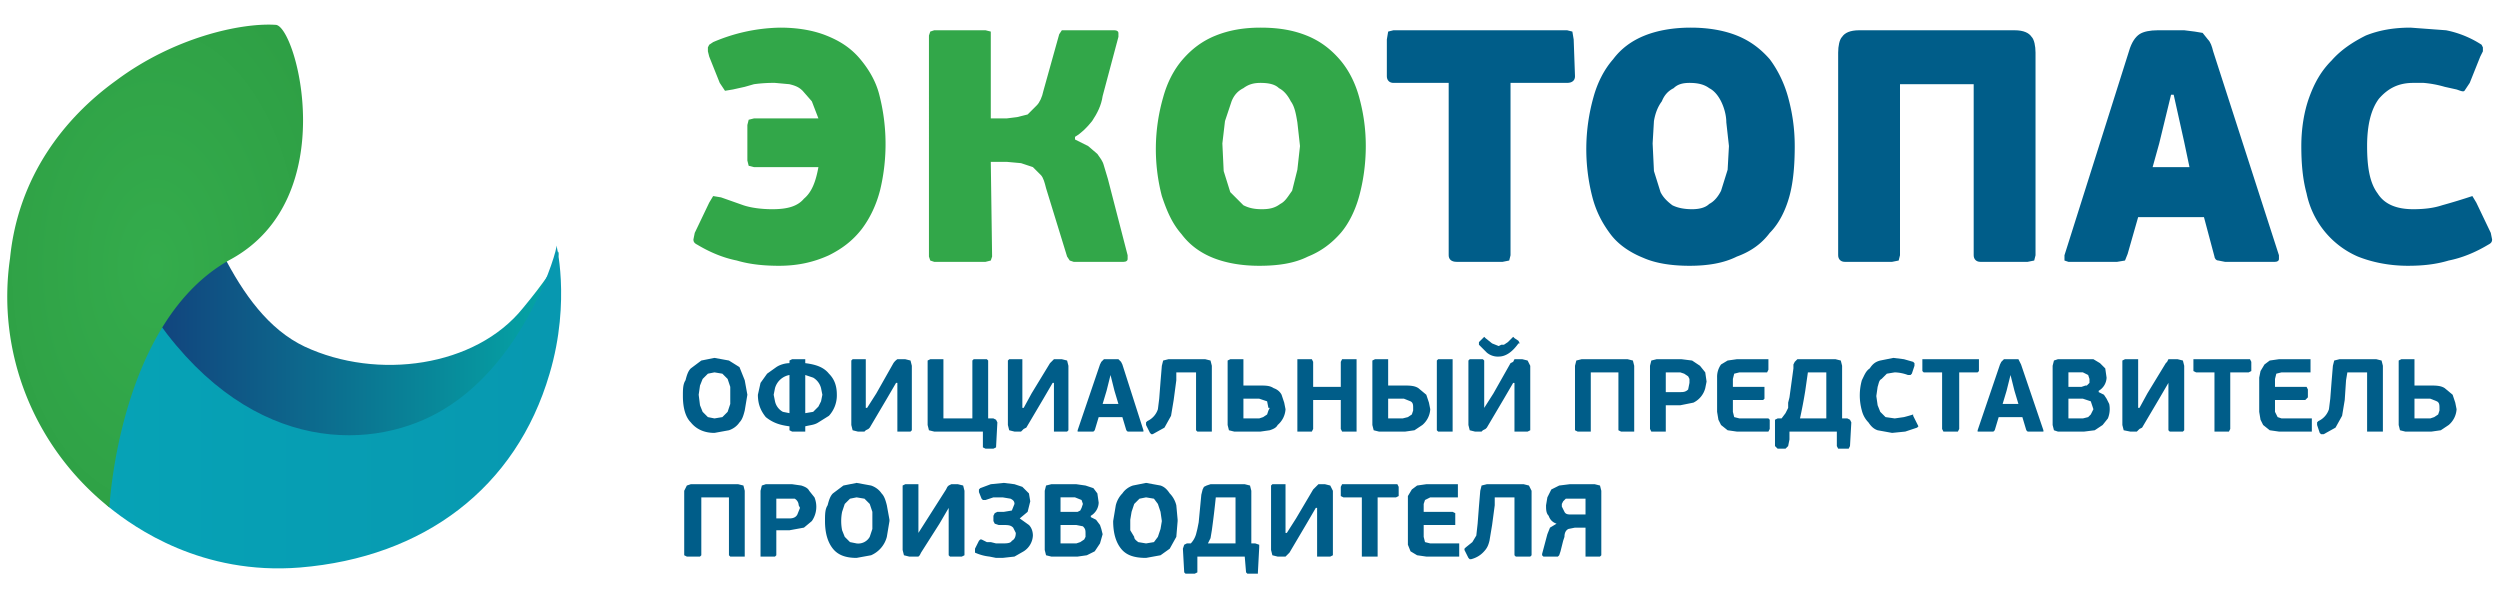 <svg xmlns="http://www.w3.org/2000/svg" id="svg1002" fill-rule="evenodd" clip-rule="evenodd" image-rendering="optimizeQuality" shape-rendering="geometricPrecision" text-rendering="geometricPrecision" version="1" viewBox="0 0 1900 450"><defs id="defs979"><linearGradient id="id0" x1="118" x2="478" y1="290" y2="290" gradientUnits="userSpaceOnUse"><stop id="stop887" offset="0" stop-color="#12407c"/><stop id="stop889" offset="1" stop-color="#04a7a6"/></linearGradient><linearGradient id="id1" x1="77" x2="480" y1="345" y2="345" gradientUnits="userSpaceOnUse"><stop id="stop892" offset="0" stop-color="#06a3b6"/><stop id="stop894" offset="1" stop-color="#0798b0"/></linearGradient><radialGradient id="id2" cx="129" cy="221" r="416" fx="129" fy="221" gradientTransform="matrix(.599 0 0 1 52 0)" gradientUnits="userSpaceOnUse"><stop id="stop897" offset="0" stop-color="#34ac4c"/><stop id="stop899" offset="1" stop-color="#2b9941"/><stop id="stop901" offset="1" stop-color="#228736"/></radialGradient></defs><path id="path982" fill="#32a749" fill-rule="nonzero" d="M587 159c11 0 19-2 24-8 6-5 9-13 11-24h-49l-4-1-1-4V95l1-4 4-1h49l-5-13-7-8c-3-3-6-4-10-5l-11-1a108 108 0 0 0-16 1l-7 2-9 2-6 1-4-6-8-20-1-4v-3l1-2 3-2a134 134 0 0 1 51-11c13 0 25 2 35 6s18 9 25 17c6 7 12 16 15 27a150 150 0 0 1 1 73c-3 12-8 22-14 30-7 9-15 15-25 20-11 5-23 8-38 8-11 0-22-1-32-4-10-2-20-6-30-12-2-1-3-2-3-4l1-5 11-23 3-5 6 1 17 6c6 2 14 3 22 3z" class="fil0"/><path id="1" fill="#32a749" fill-rule="nonzero" d="M817 106l10 5 7 6c2 3 4 5 5 9l3 10 15 58v3c0 1-1 2-3 2h-38l-3-1-2-3-16-52c-1-4-2-8-4-10l-6-6-9-3-11-1h-12l1 72-1 3-4 1h-39l-3-1-1-3V27l1-3 3-1h39l4 1v66h12l8-1 8-2 7-7c2-2 4-6 5-11l12-43 2-3h40c2 0 3 1 3 2v3l-12 45c-1 7-4 13-8 19-4 5-8 9-13 12z" class="fil0"/><path id="2" fill="#32a749" fill-rule="nonzero" d="M1038 111c0 14-2 27-5 38s-8 21-14 28c-7 8-15 14-25 18-10 5-22 7-37 7-13 0-25-2-35-6s-18-10-24-18c-7-8-11-17-15-29a142 142 0 0 1 1-75c3-11 8-21 15-29s15-14 25-18 21-6 34-6c14 0 25 2 35 6s18 10 25 18 12 18 15 29 5 23 5 37zm-50 0l-2-18c-1-6-2-12-5-16-2-4-5-8-9-10-3-3-8-4-14-4-5 0-9 1-13 4-4 2-7 5-9 10l-5 15-2 17 1 21 5 16 10 10c4 2 8 3 14 3s10-1 14-4c4-2 6-6 9-10l4-16 2-18z" class="fil0"/><path id="3" fill="#005d89" fill-rule="nonzero" d="M1197 58c0 3-2 5-6 5h-43v131l-1 4-5 1h-35c-4 0-6-2-6-5V63h-42c-3 0-5-2-5-5V30l1-6 4-1h132l4 1 1 6z" class="fil1"/><path id="4" fill="#005d89" fill-rule="nonzero" d="M1364 111c0 14-1 27-4 38s-8 21-15 28c-6 8-14 14-25 18-10 5-22 7-36 7s-26-2-35-6c-10-4-19-10-25-18s-11-17-14-29a146 146 0 0 1 1-75c3-11 8-21 15-29 6-8 14-14 24-18s22-6 35-6 25 2 35 6 18 10 25 18c6 8 11 18 14 29s5 23 5 37zm-50 0l-2-18c0-6-2-12-4-16s-5-8-9-10c-4-3-9-4-15-4-5 0-9 1-12 4-4 2-7 5-9 10-3 4-5 9-6 15l-1 17 1 21 5 16c2 4 5 7 9 10 4 2 9 3 15 3 5 0 10-1 13-4 4-2 7-6 9-10l5-16 1-18z" class="fil1"/><path id="5" fill="#005d89" fill-rule="nonzero" d="M1547 194l-1 4-5 1h-36c-3 0-5-2-5-5V64h-56v130l-1 4-5 1h-36c-3 0-5-2-5-5V40c0-5 1-10 3-12 2-3 6-5 13-5h118c7 0 11 2 13 5 2 2 3 7 3 12z" class="fil1"/><path id="6" fill="#005d89" fill-rule="nonzero" d="M1675 165h-50l-8 28-2 5-6 1h-37l-3-1v-4l49-155c2-7 5-11 8-13s8-3 14-3h20l8 1 6 1 4 5c2 2 3 5 4 9l50 155v3c0 1-1 2-3 2h-38l-5-1c-2 0-3-2-3-3zm-39-38h28l-4-19-8-36h-2l-9 37z" class="fil1"/><path id="7" fill="#005d89" fill-rule="nonzero" d="M1834 159c9 0 16-1 22-3a465 465 0 0 0 23-7l3 5 11 23 1 5c0 2-1 3-3 4-10 6-20 10-30 12-10 3-20 4-31 4-15 0-28-3-38-7a67 67 0 0 1-39-48c-3-11-4-23-4-36s2-26 6-37 9-20 17-28c7-8 16-14 26-19 10-4 21-6 34-6l27 2a77 77 0 0 1 27 11l1 2v3l-2 4-8 20-4 6c-1 1-3 0-6-1l-9-2a82 82 0 0 0-16-3h-8c-11 0-19 4-26 12-6 8-9 20-9 36s2 28 8 36c5 8 14 12 27 12z" class="fil1"/><g id="_1802754517184" transform="translate(-20 6)"><path id="path991" fill="#005d89" fill-rule="nonzero" d="M588 294l-2 12c-1 4-2 7-4 9-2 3-5 5-8 6l-11 2c-8 0-14-3-18-8-4-4-6-11-6-20 0-5 0-9 2-12 1-4 2-7 4-9l8-6 10-2 11 2 8 5 4 10 2 11zm-13 1v-7l-2-6-4-4-6-1-5 1-4 4-2 5-1 7 1 8 2 5 4 4 5 1 6-1 4-4 2-6v-6zm57 26v1h-10l-2-1v-3c-8-1-13-3-18-7-4-5-6-10-6-17l2-9 5-7 7-5c3-2 7-3 10-3v-2l2-1h10v3c8 1 14 3 18 8 4 4 6 9 6 16a23 23 0 0 1-6 16l-8 5c-3 2-6 2-10 3zm13-27l-1-5a13 13 0 0 0-6-8l-6-2v29l6-1 4-4 2-4 1-5zm-25-15a14 14 0 0 0-11 10l-1 5 1 5a12 12 0 0 0 6 8l5 1zm81 6l-7 12-13 22-1 1-2 1-1 1h-5l-4-1-1-4v-49l1-1h10v37h1l7-11 13-23a11 11 0 0 1 3-3h6l4 1 1 4v49l-1 1h-9-1v-37zm70 27h4l2 1 1 2-1 19-2 1h-6l-2-1v-12h-37l-4-1-1-4v-49l2-1h10v45h22v-44l1-1h10l1 1zm49-27l-7 12-13 22-2 1-1 1-1 1h-5l-4-1-1-4v-49l1-1h10v37h1l6-11 14-23 1-1 2-2h6l4 1 1 4v49l-1 1h-9-1v-37zm53 26h-18l-3 10-1 1h-11-1v-1l17-50 1-2 1-1 1-1h11l2 2 1 2 16 50v1h-12l-1-1zm-15-10h12l-3-10-3-12-3 12zm45-29l1-4 4-1h28l4 1 1 4v50h-11l-1-1v-44h-15v6l-2 15-2 12-5 9-9 5h-1l-1-1-3-6v-2l1-1a15 15 0 0 0 8-9l1-8 1-13zm55 50l-4-1-1-4v-49l2-1h10v20h12c5 0 8 0 11 2 3 1 5 3 6 5l2 6 1 5a17 17 0 0 1-6 12c-1 2-3 3-6 4l-7 1zm26-18l-1-5-6-2h-12v15h12l3-1 3-2 1-3 1-2zm67 16v2h-11l-1-2v-22h-21v22l-1 2h-11v-53-2h11l1 2v19h21v-19l1-2h11v2zm17 2l-4-1-1-4v-49l2-1h10v20h12c4 0 8 0 11 2l6 5 2 6 1 5a17 17 0 0 1-6 12l-6 4-7 1zm56-1v1h-11l-1-1v-53l1-1h11v1zm-30-17c0-2 0-4-2-5l-5-2h-12v15h11l4-1 3-2 1-3v-2zm76-19l-7 12-13 22-1 1-2 1-1 1h-5l-4-1-1-4v-49l1-1h10l1 1v36l7-11 13-23 2-1 1-2h6l4 1 2 4v49l-2 1h-9-1v-37zm-11-20a13 13 0 0 1-9-3l-3-3-3-3v-1-1l3-3 1-1 1 1 5 4 5 2 2-1h2l3-2 3-3 1-1 1 1 3 2 1 2h-1c-5 7-10 10-15 10zm103 56v1h-10l-2-1v-44h-21v45h-10l-2-1v-49l1-4 4-1h35l4 1 1 4zm24-1v2h-11l-1-2v-48l1-4 4-1h19l8 1 6 4 4 5 1 7-1 5a17 17 0 0 1-9 11l-10 2h-11zm18-35v-3l-1-2-3-2-3-1h-11v15h11c2 0 4 0 6-2l1-5zm61 35l-1 2h-24l-7-1-5-4-2-4-1-6v-26a16 16 0 0 1 3-10l5-3 7-1h24v8l-1 2h-21l-4 1-1 4v6h24v9l-1 1h-23v9l1 4 4 1h22l1 1zm15 2v6l-1 5-2 2h-6l-2-2v-17-3l2-1h3l3-4 2-4v-4l1-4 3-22v-3l1-2 2-2h29l4 1 1 4v40h4l2 1 1 2-1 18-1 2h-8l-1-2v-11zm28-45h-14l-2 14a381 381 0 0 1-4 21h20zm52 35l7-1a119 119 0 0 0 7-2v1l3 6 1 2-1 1-9 3-10 1-11-2c-3-1-5-3-7-6-2-2-4-5-5-9a43 43 0 0 1 0-23c2-4 3-7 6-9 2-3 4-5 8-6l10-2 8 1 7 2 1 1v2l-2 6-1 1h-2a31 31 0 0 0-10-2l-6 1-4 4c-2 1-2 3-3 6l-1 7 1 7 2 5 4 4 7 1zm64-36l-1 1h-14v43l-1 2h-10-1l-1-2v-43h-14l-1-1v-7-2h43v2zm33 35h-18l-3 10-1 1h-11-1v-1l17-50 1-2 1-1 1-1h11l1 2 1 2 17 50v1h-11-1l-1-1zm-15-10h12l-3-10-3-12-3 12zm73-9l4 2 2 3 2 4a19 19 0 0 1-1 11l-4 5-6 4-8 1h-20l-3-1-1-4v-45l1-4 3-1h27l5 3 4 4 1 7a12 12 0 0 1-6 10zm-4 13l-2-6-6-2h-11v15h11l4-1 2-2 1-2 1-2zm-19-17h10l3-1h1l2-2v-3l-1-3-4-2h-11zm76-3l-7 12-13 22-2 1-1 1-1 1h-5l-5-1-1-4v-49l2-1h10v37h1l6-11 14-23 1-1 1-2h7l4 1 1 4v49l-1 1h-10l-1-1v-36zm63-9l-2 1h-14v43l-1 2h-10-1v-45h-14l-2-1v-7-2h43l1 2zm46 44v2h-25l-7-1-5-4-2-4-1-6v-26l1-5 3-5 4-3 7-1h24v10h-22l-4 1-1 4v6h24l1 2v6l-1 1-1 1h-23v9l2 4 3 1h23v1zm16-48l1-4 4-1h28l4 1 1 4v50h-12v-45h-15l-1 6-1 15-2 12-5 9-9 5h-2l-1-1-2-6v-2l1-1a15 15 0 0 0 8-9l1-8 1-13z" class="fil1"/><path id="path993" fill="#005d89" fill-rule="nonzero" d="M1848 322l-4-1-1-4v-49l2-1h10v20h12c4 0 8 0 11 2l6 5 2 6 1 5a17 17 0 0 1-6 12l-6 4-7 1zm26-18c0-2 0-4-2-5l-5-2h-12v15h12l3-1 3-2 1-3v-2zM586 416v1h-11l-1-1v-44h-21v44l-1 1h-10l-2-1v-49l2-4 3-1h36l4 1 1 4zm24 0l-1 1h-10-1v-50l1-4 3-1h20l7 1c3 1 5 2 6 4l4 5a19 19 0 0 1-2 18l-6 5-11 2h-10zm18-36l-1-2a6 6 0 0 0-3-5h-14v15h10c3 0 5-1 6-3l2-5zm68 10l-2 12a21 21 0 0 1-12 14l-11 2c-8 0-14-2-18-7s-6-12-6-21c0-5 0-9 2-12 1-4 2-7 4-9l8-6 10-2 11 2c3 1 6 3 8 6 2 2 3 5 4 9l2 11zm-13 0v-7l-2-6-4-4-6-1-5 1-4 4-2 6a36 36 0 0 0 0 14l2 5 4 4 5 1a10 10 0 0 0 10-5l2-6v-6zm58-10l-7 12-14 22-1 2-1 1h-2-5l-4-1-1-4v-49l2-1h10v37l7-11 14-22 1-2 1-1 2-1h5l4 1 1 4v49l-2 1h-9l-1-1v-36zm42-19l8 1 6 2 5 5 1 6-2 8-6 5 7 5c2 2 3 5 3 8a15 15 0 0 1-7 12l-7 4-9 1h-5l-5-1a36 36 0 0 1-11-3v-3l3-6 1-1h1l4 2h3l4 1h4c4 0 7 0 8-2 2-1 3-3 3-6l-2-4c-2-2-4-2-8-2h-3l-3-1-1-2v-4l1-2 2-1h5l6-1 2-5c0-2-1-3-3-4l-6-1h-7l-6 2h-2l-1-1-2-5v-2l1-1 8-3 10-1zm66 26l4 2 3 4 1 3 1 4-2 7-4 6-6 3-7 1h-20l-4-1-1-4v-45l1-4 4-1h19l7 1 6 2 3 4 1 7a12 12 0 0 1-6 10zm-4 13c0-3 0-4-2-6l-5-1h-12v14h12l3-1 3-2 1-2v-2zm-19-17h13l2-1 1-2 1-3-1-3-5-2h-11zm89 7l-1 12-5 9-7 5-11 2c-9 0-15-2-19-7s-6-12-6-21l2-12c1-4 3-7 5-9 2-3 5-5 8-6l10-2 11 2c3 1 5 3 7 6 2 2 4 5 5 9l1 11zm-12 0l-1-7-2-6-3-4-6-1-5 1-4 4-2 6-1 6v8l3 5c0 2 2 3 3 4l6 1 6-1 3-4 2-6 1-6zm27 27v12l-2 1h-7l-1-1-1-18 1-3 2-1h3a17 17 0 0 0 4-7l1-4 1-5 2-21 1-4 1-2 2-1 3-1h26l4 1 1 4v40h3l3 1v2l-1 19v1h-8l-1-1-1-12zm29-45h-15a677 677 0 0 1-3 25l-1 6-2 4h21zm61 8l-7 12-13 22-1 1-2 2h-6l-4-1-1-4v-49l1-1h10v37h1l7-11 13-22 2-2 1-1 1-1h5l4 1 2 4v49l-2 1h-9-1v-37zm63-9l-2 1h-14v45h-12v-45h-14l-2-1v-7l1-2h42l1 2zm46 44v2h-25l-7-1-5-3-2-5v-32-5l3-5 4-3 7-1h24v10h-21l-4 2-1 3v6h22l2 1v9h-24v9l1 4 4 1h22v2zm16-48l1-4 4-1h28l4 1 2 4v49l-1 1h-10-1l-1-1v-44h-15v6l-2 15-2 12c-1 4-2 6-5 9-2 2-5 4-9 5h-1l-1-1-3-6v-1l1-1 5-4 3-5 1-9 1-13zm80 28h-8l-5 1c-2 1-3 3-3 6l-1 3-1 4-1 4-1 3-1 1h-11l-1-1v-1l4-15 2-5 5-3c-3-1-5-3-6-6-2-2-2-5-2-8l1-6 3-6 6-3 8-1h19l4 1 1 4v49l-1 1h-10-1v-1zm-18-16l2 4c1 2 3 2 5 2h11v-12h-15l-2 2-1 2v2z" class="fil1"/></g><g id="_2159592418976" transform="matrix(.878 0 0 .861 5 12)"><path id="path906" fill="url(#id0)" d="M118 273l42-33c16-14 19-46 27-30 18 36 40 67 71 82 63 30 148 18 189-34 39-48 30-50 30-50-7 34-56 169-158 167-47-1-133 2-201-102z"/><path id="path908" fill="url(#id1)" d="M131 270S46 397 89 434c22 18 80 60 165 53 107-9 187-70 216-171 19-65 5-118 6-113 1 3-26 100-97 144-59 37-165 42-248-77z"/><path id="path910" fill="url(#id2)" d="M89 434s8-165 105-219S251 9 233 8c-30-2-88 11-138 49-45 33-85 85-92 157a240 240 0 0 0 86 220z"/></g></svg>